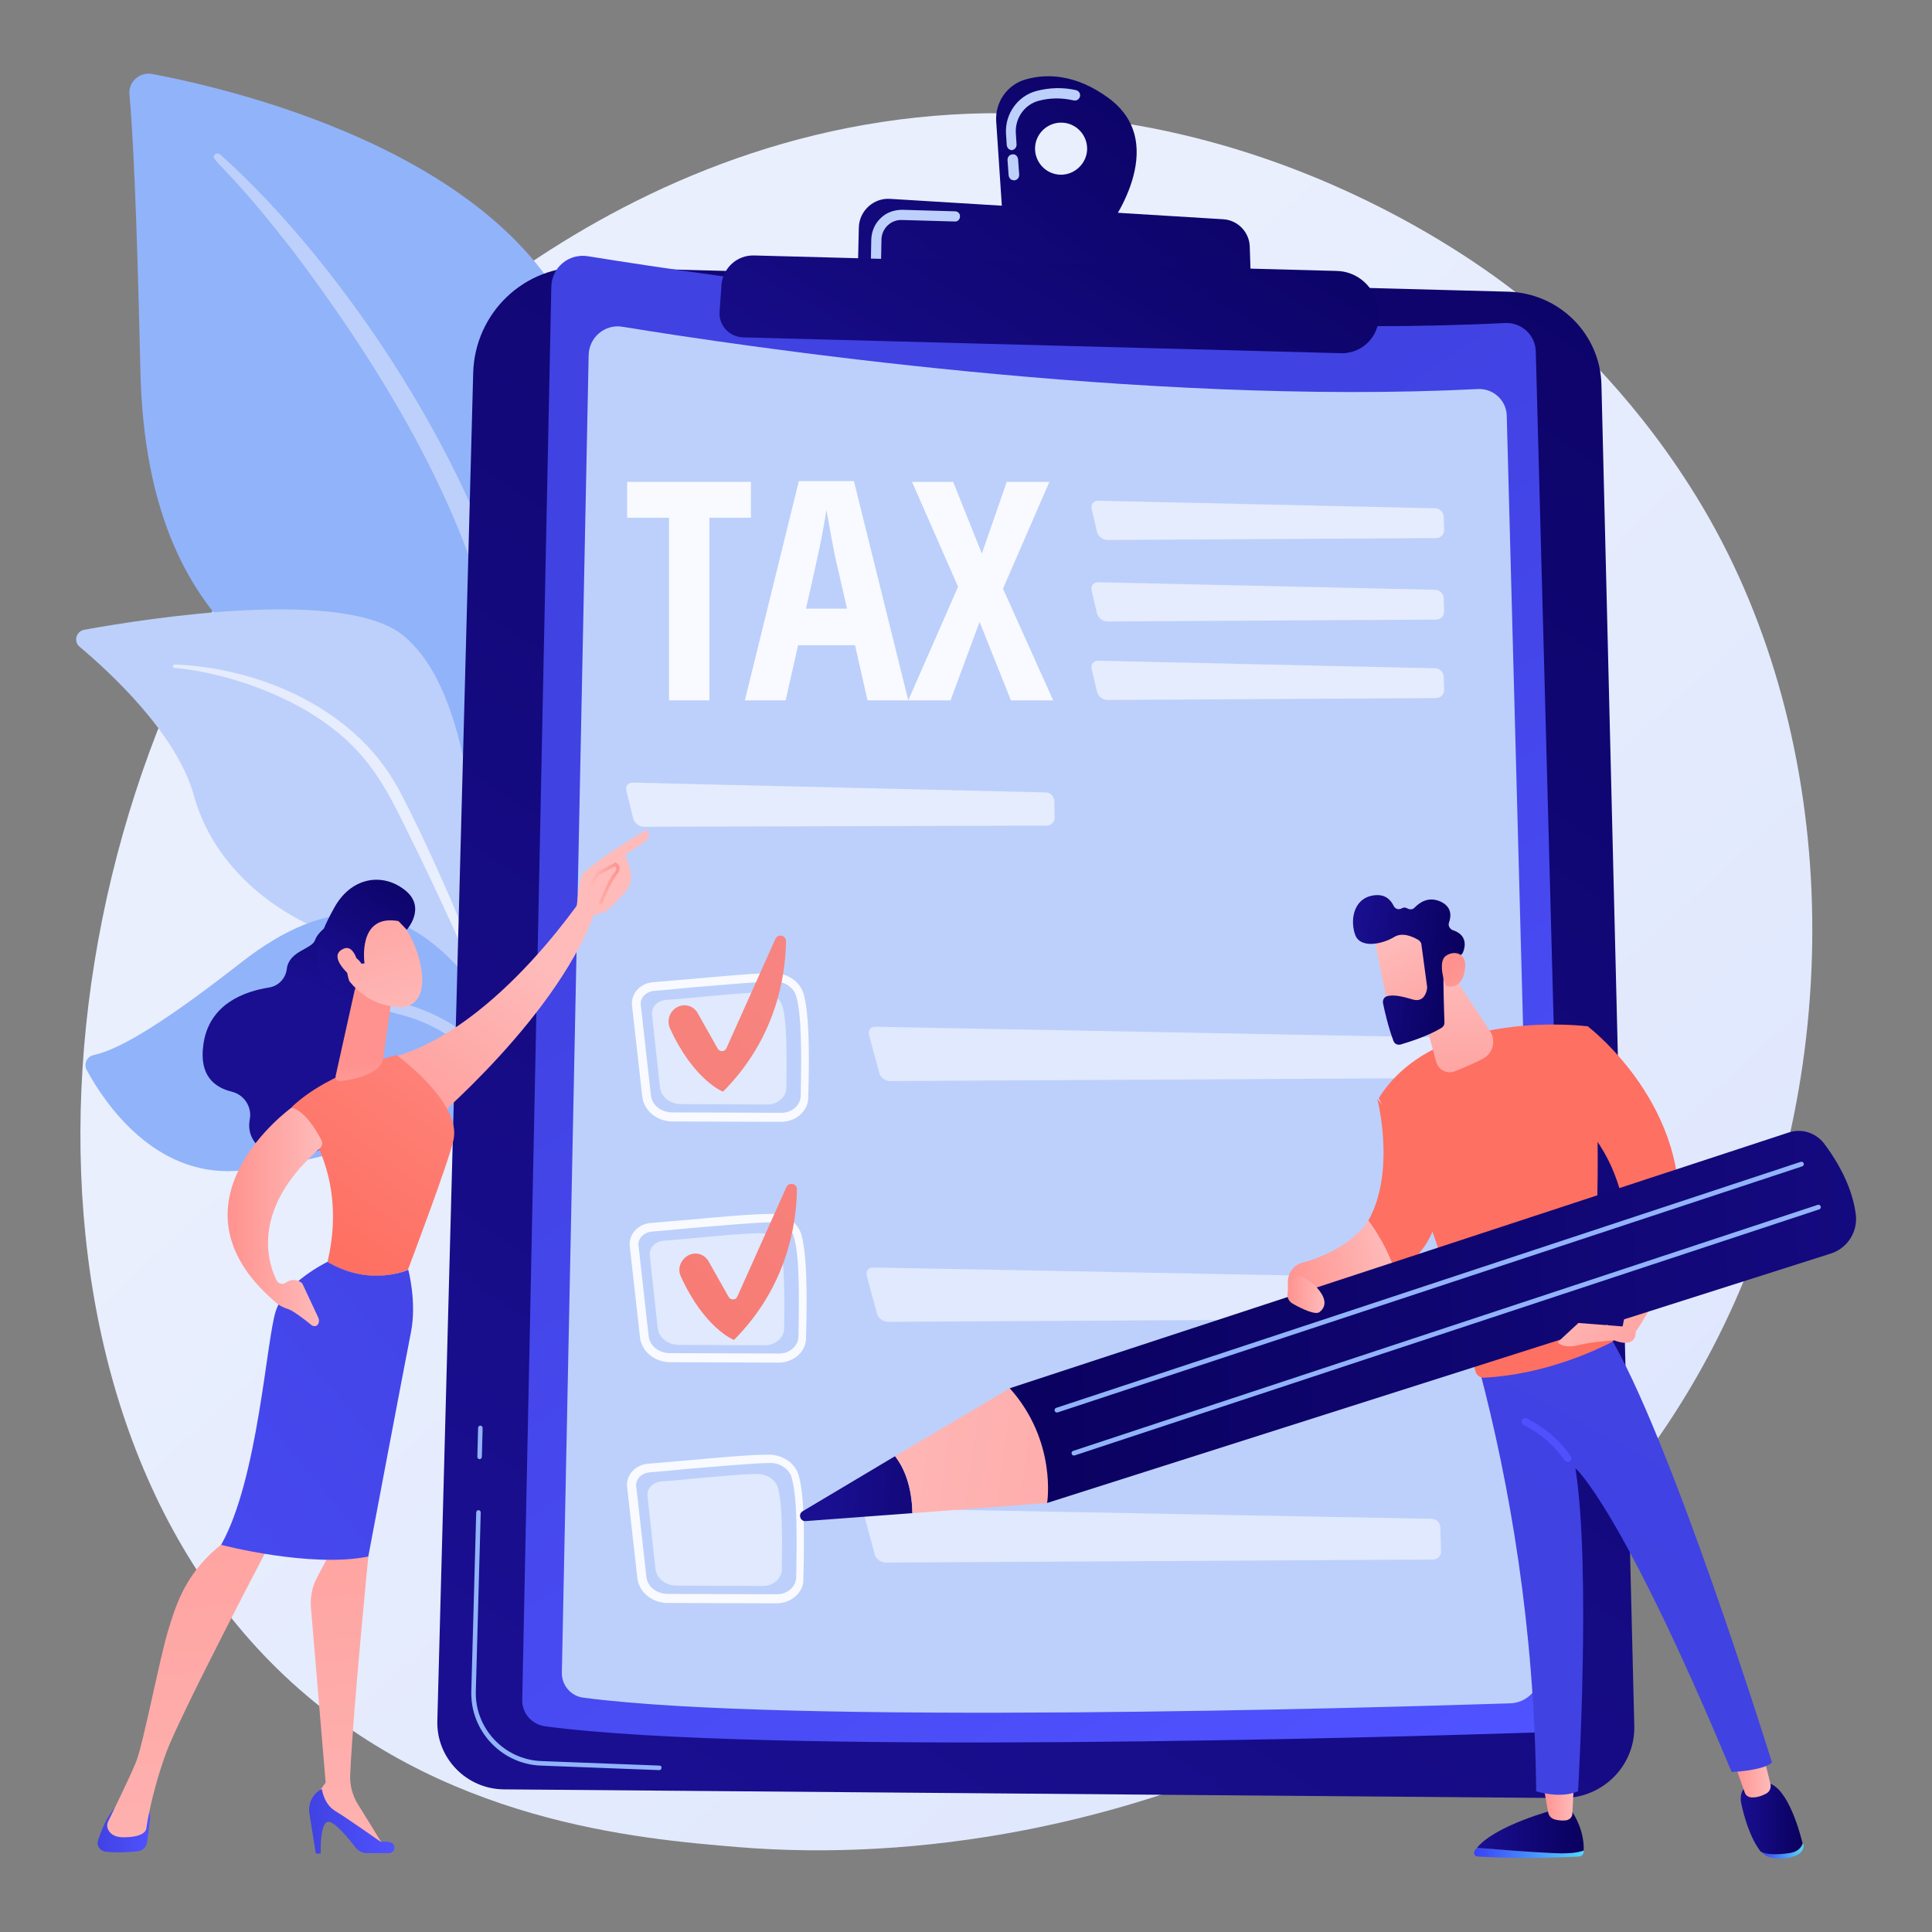 <?xml version="1.0" encoding="utf-8"?>
<!-- Generator: Adobe Illustrator 24.0.1, SVG Export Plug-In . SVG Version: 6.00 Build 0)  -->
<svg version="1.1" baseProfile="basic" id="Capa_1" xmlns="http://www.w3.org/2000/svg" xmlns:xlink="http://www.w3.org/1999/xlink"
	 x="0px" y="0px" viewBox="0 0 512 512" xml:space="preserve">
<rect x="0" y="0" width="512" height="512" fill="#808080" stroke="none"/>
<style type="text/css">
	.st0{fill:url(#SVGID_1_);}
	.st1{fill:#91B3FA;}
	.st2{fill:#BDD0FB;}
	.st3{fill:url(#SVGID_2_);}
	.st4{fill:url(#SVGID_3_);}
	.st5{fill:url(#SVGID_4_);}
	.st6{fill:url(#SVGID_5_);}
	.st7{fill:url(#SVGID_6_);}
	.st8{fill:url(#SVGID_7_);}
	.st9{opacity:0.89;}
	.st10{fill:#FFFFFF;}
	.st11{opacity:0.6;fill:#FFFFFF;}
	.st12{opacity:0.6;}
	.st13{fill:url(#SVGID_8_);}
	.st14{fill:url(#SVGID_9_);}
	.st15{fill:url(#SVGID_10_);}
	.st16{fill:url(#SVGID_11_);}
	.st17{fill:url(#SVGID_12_);}
	.st18{fill:url(#SVGID_13_);}
	.st19{fill:url(#SVGID_14_);}
	.st20{fill:url(#SVGID_15_);}
	.st21{fill:url(#SVGID_16_);}
	.st22{fill:url(#SVGID_17_);}
	.st23{fill:url(#SVGID_18_);}
	.st24{fill:url(#SVGID_19_);}
	.st25{fill:url(#SVGID_20_);}
	.st26{fill:url(#SVGID_21_);}
	.st27{fill:url(#SVGID_22_);}
	.st28{fill:url(#SVGID_23_);}
	.st29{fill:url(#SVGID_24_);}
	.st30{fill:url(#SVGID_25_);}
	.st31{fill:url(#SVGID_26_);}
	.st32{fill:url(#SVGID_27_);}
	.st33{fill:url(#SVGID_28_);}
	.st34{fill:url(#SVGID_29_);}
	.st35{fill:url(#SVGID_30_);}
	.st36{fill:url(#SVGID_31_);}
	.st37{fill:url(#SVGID_32_);}
	.st38{fill:url(#SVGID_33_);}
	.st39{fill:url(#SVGID_34_);}
	.st40{fill:url(#SVGID_35_);}
	.st41{fill:url(#SVGID_36_);}
	.st42{fill:url(#SVGID_37_);}
	.st43{fill:url(#SVGID_38_);}
	.st44{fill:url(#SVGID_39_);}
	.st45{fill:url(#SVGID_40_);}
	.st46{fill:url(#SVGID_41_);}
	.st47{fill:url(#SVGID_42_);}
	.st48{fill:url(#SVGID_43_);}
	.st49{fill:url(#SVGID_44_);}
	.st50{fill:url(#SVGID_45_);}
	.st51{fill:url(#SVGID_46_);}
</style>
<g>
	<linearGradient id="SVGID_1_" gradientUnits="userSpaceOnUse" x1="508.187" y1="550.26" x2="169.842" y2="185.061">
		<stop  offset="0" style="stop-color:#DAE3FE"/>
		<stop  offset="1" style="stop-color:#E9EFFD"/>
	</linearGradient>
	<path class="st0" d="M461,342.1c-46.5,108.7-169.2,155.3-265.4,147.4c-26.3-2.2-79.1-6.5-120.3-45.5c-79.2-74.9-67-231.5,8.8-323.7
		c9.8-11.9,77.4-91.4,182.7-90.3c77.1,0.8,131.2,44.3,137.8,49.8c8.3,6.9,26.7,23.1,43.2,49C486.7,189.5,490.1,274.2,461,342.1z"/>
	<g>
		<g>
			<path class="st1" d="M133.6,265.7c0,0,1.3-53.4-23.3-67.7c-24.6-14.3-71.4-23.2-73.1-99.9c-1-44.9-2.1-64.5-2.9-73.1
				c-0.3-3.3,2.7-6,6-5.4c23.3,4.4,99,22.5,114.8,74.1C173.9,154.9,133.6,265.7,133.6,265.7z"/>
			<path class="st2" d="M58.3,40.9c25.6,22.8,55.1,63.2,70.9,103.5c2,6.7,7.9,20.8,10.5,45.9c2.3,21,1.2,43.1-1.6,57.8
				c-0.2,0.9-1.1,1.5-2,1.4c-1.6-0.3-1.4-2-1.4-2c3.2-25.1,1.9-56.2-5.4-84.4c-9.3-34.5-30.1-68-51.5-96.4l-2.2-2.8
				C58.9,42.6,55.4,42.4,57,40.9C57.3,40.6,57.9,40.6,58.3,40.9z"/>
		</g>
		<g>
			<path class="st2" d="M173.2,368.3c3.3,1.6-31.5-42.2-42.4-111c-5.1-32.4-5.2-73-23.7-88.7c-15.4-13-67.7-4.8-84.8-1.7
				c-2.1,0.4-2.9,3.1-1.2,4.5c8.2,6.9,25.8,23.1,30.3,39.5c6,21.6,26.6,35.3,44.9,39c18.4,3.7,28.6,7.3,37.6,36.7
				C142.9,316.2,163.7,363.7,173.2,368.3z"/>
			<linearGradient id="SVGID_2_" gradientUnits="userSpaceOnUse" x1="59.871" y1="-35.851" x2="90.649" y2="245.711">
				<stop  offset="0" style="stop-color:#DAE3FE"/>
				<stop  offset="1" style="stop-color:#E9EFFD"/>
			</linearGradient>
			<path class="st3" d="M46.4,176.1c21.8,0.9,45.3,10.9,57.2,29.6l1.1,1.8c2.6,4.2,17.3,33.9,25.4,58.5c0.1,0.3-0.1,0.6-0.4,0.7
				c-0.5,0.2-0.8-0.4-0.7-0.4c-5.7-13.9-13.9-31.6-20.4-44.7c-7-14.4-11.9-24.1-27.8-33.5c-17.7-10.1-34.6-11.1-34.6-11.1
				c-0.3,0-0.4-0.3-0.4-0.5C45.9,176.3,46.1,176.1,46.4,176.1z"/>
		</g>
		<g>
			<path class="st1" d="M158.2,374.1c2,1-11.1-21.5-12.1-41.4c-1-19.9-5.5-53.8-22.6-74c-17.1-20.3-35.9-22.1-59.5-3.7
				c-19.7,15.4-32,23.1-39.2,24.6c-1.8,0.4-2.7,2.4-1.8,4c4.6,8.5,17.7,28.1,39.6,26.7c28-1.8,61.9-19.9,72.2-4.8
				c10.3,15.2,9,23.7,9.3,30.9C144.4,343.5,145.2,367.2,158.2,374.1z"/>
			<path class="st2" d="M58.5,279.3c10.2-8.2,26.8-16.3,41.3-14.8c18.9,2.6,31.4,13.2,38.3,28.9c2.7,6.7,3.8,10.3,5.4,18.5
				c0.1,0.7-1,0.9-1.2,0.2c-1.2-3.9-2.3-7.9-4-12.1c-9.9-27-31.2-30.6-32-31.1c-1.6,0.1-11.3-6-34.4,4.5c-4.3,2-8.5,4.2-12.4,6.7
				l0,0c-0.3,0.2-0.7,0.1-0.9-0.1C58.2,279.8,58.2,279.5,58.5,279.3z"/>
		</g>
	</g>
	<g>
		<g>
			
				<linearGradient id="SVGID_3_" gradientUnits="userSpaceOnUse" x1="391.11" y1="-129.162" x2="60.236" y2="399.168" gradientTransform="matrix(0.999 3.550000e-02 -3.550000e-02 0.999 105.299 64.985)">
				<stop  offset="0" style="stop-color:#09005D"/>
				<stop  offset="1" style="stop-color:#1A0F91"/>
			</linearGradient>
			<path class="st4" d="M154.9,70.8l244.8,6.5c13.5,0.4,24.4,11.2,24.7,24.7l8.7,355.3c0.3,10.6-8.3,19.2-18.9,19.2l-280.7-2.3
				c-9.9-0.1-17.9-8.3-17.6-18.2l9.5-357.1C125.8,82.9,139,70.3,154.9,70.8z"/>
			<path class="st1" d="M174.7,469.1C174.7,469.1,174.7,469.1,174.7,469.1l-31.4-1.2c-10.4-0.4-18.7-9.2-18.4-19.7l1.3-47.4
				c0-0.3,0.3-0.6,0.6-0.6c0,0,0,0,0,0c0.3,0,0.6,0.3,0.6,0.6l-1.3,47.4c-0.3,9.8,7.5,18.1,17.3,18.5l31.4,1.2
				c0.3,0,0.6,0.3,0.5,0.6C175.3,468.9,175,469.1,174.7,469.1z"/>
			<path class="st1" d="M127.1,386.7C127.1,386.7,127.1,386.7,127.1,386.7c-0.3,0-0.6-0.3-0.6-0.6l0.2-7.7c0-0.3,0.3-0.6,0.6-0.6
				c0,0,0,0,0,0c0.3,0,0.6,0.3,0.6,0.6l-0.2,7.7C127.7,386.4,127.4,386.7,127.1,386.7z"/>
			<g>
				<linearGradient id="SVGID_4_" gradientUnits="userSpaceOnUse" x1="397.279" y1="456.377" x2="219.451" y2="193.053">
					<stop  offset="0" style="stop-color:#4F52FF"/>
					<stop  offset="1" style="stop-color:#4042E2"/>
				</linearGradient>
				<path class="st5" d="M155.8,67.9c33.3,5.4,147.9,22.5,243.1,17.7c4.3-0.2,8,3.2,8.1,7.5l9.5,356.9c0.1,4.9-3.7,9-8.6,9.1
					c-40,1.3-204.9,6.1-263.4-1.6c-3.6-0.5-6.2-3.5-6.1-7.1L146.1,76C146.2,70.9,150.7,67.1,155.8,67.9z"/>
			</g>
			<g>
				<path class="st2" d="M165,86.6c31.1,5.1,137.9,21,226.7,16.5c4-0.2,7.5,3,7.6,7l8.9,332.8c0.1,4.6-3.5,8.4-8,8.5
					c-37.3,1.2-191,5.7-245.6-1.5c-3.3-0.4-5.8-3.3-5.7-6.7L156,94.1C156.1,89.4,160.3,85.8,165,86.6z"/>
			</g>
			
				<linearGradient id="SVGID_5_" gradientUnits="userSpaceOnUse" x1="-244.565" y1="2918.359" x2="-357.178" y2="3066.499" gradientTransform="matrix(1 2.650000e-02 -2.650000e-02 1 643.879 -2920.789)">
				<stop  offset="0" style="stop-color:#09005D"/>
				<stop  offset="1" style="stop-color:#1A0F91"/>
			</linearGradient>
			<path class="st6" d="M293.8,26c-8.7-6.4-16.4-6.5-21.8-5c-5,1.3-8.3,6-8,11.1l1.7,25.5l27.7,3.2C293.3,60.9,310.8,38.5,293.8,26z
				 M281,46.3c-3.8-0.1-6.8-3.3-6.7-7.1c0.1-3.8,3.3-6.8,7.1-6.7c3.8,0.1,6.8,3.3,6.7,7.1C288,43.3,284.8,46.4,281,46.3z"/>
			<g>
				<path class="st2" d="M268.2,47.7c-0.5-0.2-0.8-0.6-0.9-1.2l-0.3-4.1c0-0.8,0.5-1.4,1.3-1.5c0.8-0.1,1.4,0.5,1.5,1.3l0.3,4.1
					c0,0.8-0.5,1.4-1.3,1.5C268.6,47.8,268.4,47.7,268.2,47.7z M267.7,39.7c-0.5-0.2-0.8-0.6-0.9-1.2l-0.2-3.1
					c-0.3-5.2,3.1-10,8.1-11.3c3.5-0.9,7-1,10.5-0.2c0.7,0.2,1.2,0.9,1,1.7c-0.2,0.7-0.9,1.2-1.7,1c-3.1-0.7-6.2-0.7-9.2,0.1
					c-3.8,1-6.3,4.6-6.1,8.5l0.2,3.1c0,0.8-0.5,1.4-1.3,1.5C268.1,39.8,267.9,39.8,267.7,39.7z"/>
			</g>
			
				<linearGradient id="SVGID_6_" gradientUnits="userSpaceOnUse" x1="-232.211" y1="2927.748" x2="-344.825" y2="3075.889" gradientTransform="matrix(1 2.650000e-02 -2.650000e-02 1 643.879 -2920.789)">
				<stop  offset="0" style="stop-color:#09005D"/>
				<stop  offset="1" style="stop-color:#1A0F91"/>
			</linearGradient>
			<path class="st7" d="M227.3,73.1l0.3-12.8c0.1-4.4,3.9-7.9,8.3-7.6l88.2,5.4c3.9,0.2,7,3.4,7.1,7.3l0.4,12.3L227.3,73.1z"/>
			<path class="st2" d="M256.9,57.5l3.8,0.1L256.9,57.5z"/>
			<path class="st2" d="M231.7,69.9c-0.5-0.2-0.9-0.7-0.9-1.3l0.1-5.2c0.1-2.1,0.9-4.1,2.5-5.6c1.5-1.5,3.6-2.2,5.7-2.2l14,0.4
				c0.8,0,1.4,0.7,1.3,1.4c0,0.8-0.7,1.4-1.4,1.3l-14-0.4c-2.9-0.1-5.3,2.2-5.4,5.1l-0.1,5.2c0,0.8-0.7,1.4-1.4,1.3
				C232,70,231.8,69.9,231.7,69.9z"/>
			
				<linearGradient id="SVGID_7_" gradientUnits="userSpaceOnUse" x1="-246.402" y1="2936.809" x2="-324.16" y2="3079.589" gradientTransform="matrix(1 2.650000e-02 -2.650000e-02 1 643.879 -2920.789)">
				<stop  offset="0" style="stop-color:#09005D"/>
				<stop  offset="1" style="stop-color:#1A0F91"/>
			</linearGradient>
			<path class="st8" d="M199.8,67.7l154.4,4.1c5.6,0.1,10.2,4.3,11,9.8l0.1,0.8c0.9,6-3.9,11.4-10,11.2l-158.4-4.2
				c-3.6-0.1-6.5-3.2-6.2-6.8l0.5-7.1C191.6,71,195.3,67.6,199.8,67.7z"/>
		</g>
		<g class="st9">
			<g>
				<path class="st10" d="M207,297.3C207,297.3,206.9,297.3,207,297.3l-28.8-0.1c-4.1,0-7.6-2.9-8-6.6l-2.7-24.1
					c-0.2-1.4,0.3-2.9,1.2-4c1.1-1.3,2.7-2.1,4.4-2.2l0,0c2.4-0.2,5.8-0.5,9.4-0.8c8-0.7,17.1-1.6,22.4-1.6c0,0,0.1,0,0.1,0
					c3.8,0,7.1,2.3,8,5.6c1.5,5.5,1.5,16,1.2,27.2C214.3,294.3,211,297.3,207,297.3z M173.3,262.6c-1.1,0.1-2.1,0.6-2.8,1.4
					c-0.5,0.7-0.8,1.4-0.7,2.2l2.7,24.1c0.3,2.6,2.7,4.5,5.7,4.5l28.8,0.1c0,0,0,0,0.1,0c2.8,0,5-2,5.1-4.4
					c0.2-11,0.3-21.3-1.2-26.5c-0.6-2.3-3.2-4-5.8-3.9c-5.2,0.1-14.7,1-22.2,1.6C179.1,262.1,175.8,262.4,173.3,262.6L173.3,262.6z"
					/>
				<path class="st11" d="M176.4,265c6-0.4,19.2-1.9,25.4-2c2.6,0,5,1.5,5.6,3.8c1.2,4.4,1.1,13.3,1,21.5c0,2.4-2.3,4.4-5,4.4
					l-23-0.1c-2.8,0-5.2-1.9-5.5-4.4l-2.1-19.3C172.5,267,174.2,265.2,176.4,265z"/>
				<g class="st12">
					<path class="st10" d="M232,272.1c-1.3,0-2,0.9-1.7,2.2l2.7,10c0.3,1.2,1.6,2.2,2.9,2.2l145-0.8c1.3,0,2.3-1,2.2-2.3l-0.2-6.2
						c0-1.3-1.1-2.3-2.3-2.3L232,272.1z"/>
				</g>
			</g>
			<g>
				<path class="st10" d="M206.4,361.1C206.3,361.1,206.3,361.1,206.4,361.1l-28.8-0.1c-4.1,0-7.6-2.9-8-6.6l-2.7-24.1
					c-0.2-1.4,0.3-2.9,1.2-4c1.1-1.3,2.7-2.1,4.4-2.2l0,0c2.4-0.2,5.8-0.5,9.4-0.8c8-0.7,17.1-1.6,22.4-1.6c0,0,0.1,0,0.1,0
					c3.8,0,7.1,2.3,8,5.6c1.5,5.5,1.5,16,1.2,27.2C213.7,358.1,210.4,361.1,206.4,361.1z M172.7,326.4c-1.1,0.1-2.1,0.6-2.8,1.4
					c-0.5,0.7-0.8,1.4-0.7,2.2l2.7,24.1c0.3,2.6,2.7,4.5,5.7,4.5l28.8,0.1c0,0,0,0,0.1,0c2.8,0,5-2,5.1-4.4
					c0.2-11,0.3-21.3-1.2-26.5c-0.6-2.3-3.2-4-5.8-3.9c-5.2,0.1-14.7,1-22.2,1.6C178.5,325.9,175.1,326.2,172.7,326.4L172.7,326.4z"
					/>
				<path class="st11" d="M175.8,328.8c6-0.4,19.2-1.9,25.4-2c2.6,0,5,1.5,5.6,3.8c1.2,4.4,1.1,13.3,1,21.5c0,2.4-2.3,4.4-5,4.4
					l-23-0.1c-2.8,0-5.2-1.9-5.5-4.4l-2.1-19.3C171.9,330.8,173.6,329,175.8,328.8z"/>
				<g class="st12">
					<path class="st10" d="M231.4,335.9c-1.3,0-2,0.9-1.7,2.2l2.7,10c0.3,1.2,1.6,2.2,2.9,2.2l145-0.8c1.3,0,2.3-1,2.2-2.3l-0.2-6.2
						c0-1.3-1.1-2.3-2.3-2.3L231.4,335.9z"/>
				</g>
			</g>
			<g>
				<path class="st10" d="M205.7,424.9C205.7,424.9,205.7,424.9,205.7,424.9l-28.8-0.1c-4.1,0-7.6-2.9-8-6.6l-2.7-24.1
					c-0.2-1.4,0.3-2.9,1.2-4c1.1-1.3,2.7-2.1,4.4-2.2l0,0c2.4-0.2,5.8-0.5,9.4-0.8c8-0.7,17.1-1.6,22.4-1.6c0,0,0.1,0,0.1,0
					c3.8,0,7.1,2.3,8,5.6c1.5,5.5,1.5,16,1.2,27.2C213.1,421.9,209.8,424.9,205.7,424.9z M172.1,390.2c-1.1,0.1-2.1,0.6-2.8,1.4
					c-0.5,0.7-0.8,1.4-0.7,2.2l2.7,24.1c0.3,2.6,2.7,4.5,5.7,4.5l28.8,0.1c0,0,0,0,0.1,0c2.8,0,5-2,5.1-4.4
					c0.2-11,0.3-21.3-1.2-26.5c-0.6-2.3-3.2-4-5.8-3.9c-5.2,0.1-14.7,1-22.2,1.6C177.9,389.7,174.5,390,172.1,390.2L172.1,390.2z"/>
				<path class="st11" d="M175.2,392.6c6-0.4,19.2-1.9,25.4-2c2.6,0,5,1.5,5.6,3.8c1.2,4.4,1.1,13.3,1,21.5c0,2.4-2.3,4.4-5,4.4
					l-23-0.1c-2.8,0-5.2-1.9-5.5-4.4l-2.1-19.3C171.3,394.6,173,392.8,175.2,392.6z"/>
				<g class="st12">
					<path class="st10" d="M230.8,399.7c-1.3,0-2,0.9-1.7,2.2l2.7,10c0.3,1.2,1.6,2.2,2.9,2.2l145-0.8c1.3,0,2.3-1,2.2-2.3l-0.2-6.2
						c0-1.3-1.1-2.3-2.3-2.3L230.8,399.7z"/>
				</g>
			</g>
			<g>
				<path class="st10" d="M188,185.6h-10.7v-48.4h-11.1v-9.5H199v9.5H188V185.6z"/>
				<path class="st10" d="M229.9,185.6l-3.3-14.6h-15.1l-3.3,14.6h-10.8l14.3-58.1h14.6l14.4,58.1H229.9z M224.5,161.4l-3.1-13.5
					c-0.2-0.8-0.6-2.9-1.2-6.2c-0.6-3.3-1-5.5-1.2-6.6c-0.3,2.3-0.8,4.8-1.3,7.5c-0.5,2.7-1.9,9-4.1,18.7H224.5z"/>
				<path class="st10" d="M279.1,185.6h-11.2l-8.3-20.8l-7.7,20.8h-11.2l13.2-30.1l-12.2-27.8h10.9l7.6,19l6.6-19h11.3L265.8,156
					L279.1,185.6z"/>
			</g>
			<linearGradient id="SVGID_8_" gradientUnits="userSpaceOnUse" x1="342.151" y1="116.002" x2="141.453" y2="323.62">
				<stop  offset="0" style="stop-color:#FF928E"/>
				<stop  offset="1" style="stop-color:#FE7062"/>
			</linearGradient>
			<path class="st13" d="M179.3,267L179.3,267c2-1.2,4.5-0.5,5.6,1.5l5.3,9.4c0.5,0.9,1.9,0.9,2.3-0.1l13-29c0.6-1.4,2.8-1,2.8,0.6
				c-0.1,8.9-2.5,25.7-16.7,39.9c0,0-7.8-3-14.1-16.9C176.7,270.5,177.4,268.1,179.3,267z"/>
			<linearGradient id="SVGID_9_" gradientUnits="userSpaceOnUse" x1="376.538" y1="149.242" x2="175.84" y2="356.861">
				<stop  offset="0" style="stop-color:#FF928E"/>
				<stop  offset="1" style="stop-color:#FE7062"/>
			</linearGradient>
			<path class="st14" d="M182.2,332.8L182.2,332.8c2-1.2,4.5-0.5,5.6,1.5l5.3,9.4c0.5,0.9,1.9,0.9,2.3-0.1l13-29
				c0.6-1.4,2.8-1,2.8,0.6c-0.1,8.9-2.5,25.7-16.7,39.9c0,0-7.8-3-14.1-16.9C179.5,336.3,180.3,334,182.2,332.8z"/>
		</g>
		<g class="st12">
			<path class="st10" d="M291.1,132.7c-1.3,0-2.1,0.9-1.8,2.2l1.4,6c0.3,1.2,1.5,2.2,2.8,2.2l87-0.5c1.3,0,2.3-1,2.2-2.3l-0.1-3.3
				c0-1.3-1.1-2.3-2.3-2.3L291.1,132.7z"/>
		</g>
		<g class="st12">
			<path class="st10" d="M291.1,154.3c-1.3,0-2.1,0.9-1.8,2.2l1.4,6c0.3,1.2,1.5,2.2,2.8,2.2l87-0.5c1.3,0,2.3-1,2.2-2.3l-0.1-3.3
				c0-1.3-1.1-2.3-2.3-2.3L291.1,154.3z"/>
		</g>
		<g class="st12">
			<path class="st10" d="M291.1,175.1c-1.3,0-2.1,0.9-1.8,2.2l1.4,6c0.3,1.2,1.5,2.2,2.8,2.2l87-0.5c1.3,0,2.3-1,2.2-2.3l-0.1-3.3
				c0-1.3-1.1-2.3-2.3-2.3L291.1,175.1z"/>
		</g>
		<g class="st12">
			<path class="st10" d="M167.7,207.4c-1.3,0-2,0.9-1.7,2.2l1.8,7.3c0.3,1.2,1.6,2.2,2.8,2.2l106.7-0.3c1.3,0,2.3-1,2.2-2.3
				l-0.1-4.2c0-1.3-1.1-2.3-2.3-2.3L167.7,207.4z"/>
		</g>
	</g>
	<g>
		<g>
			<g>
				
					<linearGradient id="SVGID_10_" gradientUnits="userSpaceOnUse" x1="90.292" y1="491.11" x2="119.448" y2="491.11" gradientTransform="matrix(-1 0 0 1 510.058 0)">
					<stop  offset="0" style="stop-color:#53D8FF"/>
					<stop  offset="1" style="stop-color:#3840F7"/>
				</linearGradient>
				<path class="st15" d="M391.4,489.7c5,0.4,13.7,1.1,20.5,1.4c4.1,0.2,6.5-0.2,7.8-0.8c0,0.2,0,0.3,0,0.4c0,0.7-0.6,1.3-1.3,1.3
					c-12.9,0.7-23.2,0.2-26.8,0c-0.8,0-1.2-0.9-0.8-1.5C390.9,490.3,391.2,490,391.4,489.7z"/>
				
					<linearGradient id="SVGID_11_" gradientUnits="userSpaceOnUse" x1="90.29" y1="485.396" x2="118.625" y2="485.396" gradientTransform="matrix(-1 0 0 1 510.058 0)">
					<stop  offset="0" style="stop-color:#09005D"/>
					<stop  offset="1" style="stop-color:#1A0F91"/>
				</linearGradient>
				<path class="st16" d="M411.9,491.1c-6.8-0.3-15.5-1-20.5-1.4c4.9-6,20.5-10.1,20.5-10.1h4.4c3,4.4,3.5,8.5,3.4,10.8
					C418.4,490.9,416,491.3,411.9,491.1z"/>
				
					<linearGradient id="SVGID_12_" gradientUnits="userSpaceOnUse" x1="92.984" y1="477.418" x2="101.197" y2="477.418" gradientTransform="matrix(-1 0 0 1 510.058 0)">
					<stop  offset="0" style="stop-color:#FEBBBA"/>
					<stop  offset="1" style="stop-color:#FF928E"/>
				</linearGradient>
				<path class="st17" d="M417.1,472.4l-0.4,8.2c0,0.9-0.7,1.6-1.6,1.8c-0.9,0.1-2.1,0.1-3.3-0.3c-0.8-0.3-1.3-0.9-1.5-1.7l-1.4-7.9
					H417.1z"/>
			</g>
			<g>
				<g>
					
						<linearGradient id="SVGID_13_" gradientUnits="userSpaceOnUse" x1="32.167" y1="490.481" x2="43.34" y2="490.481" gradientTransform="matrix(-1 0 0 1 510.058 0)">
						<stop  offset="0" style="stop-color:#53D8FF"/>
						<stop  offset="1" style="stop-color:#3840F7"/>
					</linearGradient>
					<path class="st18" d="M474.3,491.1c2.2-0.3,3.1-1.4,3.6-2.6c0,0,0,0,0,0c0.3,1.3-0.4,2.6-1.9,3.2c-1.8,0.8-3.7,0.9-5.3,0.8
						c-1.6-0.1-3.1-0.7-3.9-1.8l0,0C468.3,491.5,470.6,491.6,474.3,491.1z"/>
					
						<linearGradient id="SVGID_14_" gradientUnits="userSpaceOnUse" x1="32.249" y1="481.878" x2="48.649" y2="481.878" gradientTransform="matrix(-1 0 0 1 510.058 0)">
						<stop  offset="0" style="stop-color:#09005D"/>
						<stop  offset="1" style="stop-color:#1A0F91"/>
					</linearGradient>
					<path class="st19" d="M464,472.4h3.6c5.5-0.1,9,11.6,10.1,16.1c-0.4,1.2-1.4,2.3-3.6,2.6c-3.6,0.5-5.9,0.4-7.5-0.4
						c-3-3.9-4.5-9.7-5.2-13C460.7,473.8,464,472.4,464,472.4z"/>
				</g>
				
					<linearGradient id="SVGID_15_" gradientUnits="userSpaceOnUse" x1="40.773" y1="470.572" x2="50.588" y2="470.572" gradientTransform="matrix(-1 0 0 1 510.058 0)">
					<stop  offset="0" style="stop-color:#FEBBBA"/>
					<stop  offset="1" style="stop-color:#FF928E"/>
				</linearGradient>
				<path class="st20" d="M467.2,464.8l2,8c0.2,1-0.2,2-1.1,2.5c-1.1,0.6-2.7,1.2-4.2,1c-0.7-0.1-1.3-0.6-1.5-1.2l-3-8.4
					L467.2,464.8z"/>
			</g>
			<linearGradient id="SVGID_16_" gradientUnits="userSpaceOnUse" x1="488.315" y1="309.69" x2="426.189" y2="423.683">
				<stop  offset="0" style="stop-color:#4F52FF"/>
				<stop  offset="6.804764e-02" style="stop-color:#4B4DF6"/>
				<stop  offset="0.216" style="stop-color:#4447EB"/>
				<stop  offset="0.423" style="stop-color:#4143E4"/>
				<stop  offset="1" style="stop-color:#4042E2"/>
			</linearGradient>
			<path class="st21" d="M469.6,467.1c-2.5,2.2-10.7,2.5-10.7,2.5c-29.4-70.5-41.4-80.5-41.4-80.5c4.2,26.6,0.7,85.6,0.7,85.6
				c-4.8,2.1-11.1,0-11.1,0c-0.4-43.6-7.1-81.6-15-111.6c19.9-0.4,30.4-7.2,33.9-10C442.5,379.8,469.6,467.1,469.6,467.1z"/>
			
				<linearGradient id="SVGID_17_" gradientUnits="userSpaceOnUse" x1="727.545" y1="-1166.724" x2="679.668" y2="-1052.732" gradientTransform="matrix(-1 0 0 1 510.058 0)">
				<stop  offset="0" style="stop-color:#FF928E"/>
				<stop  offset="1" style="stop-color:#FE7062"/>
			</linearGradient>
			<path class="st22" d="M420.9,272c3.8,18.8,2.4,52.3,1.5,67.6c-0.2,4.3,2.8,10.3,5.2,14.3c0.4,0.6,0.1,1.5-0.5,1.8
				c-4.1,2.1-17.8,8.6-33.8,9.4c-1.1,0.1-2-0.7-2.3-1.7c-11.8-44.2-25.6-72.4-25.6-72.4C380.6,266.7,420.9,272,420.9,272z"/>
			<linearGradient id="SVGID_18_" gradientUnits="userSpaceOnUse" x1="405.438" y1="389.918" x2="467.564" y2="274.216">
				<stop  offset="0" style="stop-color:#4F52FF"/>
				<stop  offset="1" style="stop-color:#4042E2"/>
			</linearGradient>
			<path class="st23" d="M415.5,387.4c0.2,0,0.3,0,0.5-0.1c0.4-0.3,0.6-0.8,0.3-1.3c-0.2-0.3-4-6.4-11.7-10.1c-0.5-0.2-1,0-1.3,0.4
				c-0.2,0.5,0,1,0.4,1.3c7.2,3.5,10.8,9.3,10.9,9.4C414.9,387.3,415.2,387.4,415.5,387.4z"/>
			<g>
				
					<linearGradient id="SVGID_19_" gradientUnits="userSpaceOnUse" x1="85.74" y1="327.507" x2="50.8" y2="358.447" gradientTransform="matrix(-1 0 0 1 510.058 0)">
					<stop  offset="0" style="stop-color:#FEBBBA"/>
					<stop  offset="1" style="stop-color:#FF928E"/>
				</linearGradient>
				<path class="st24" d="M444.5,325.8c-1.2,8.7-4.8,18.3-11.9,28.4l-2.7-2.2c0,0,3.1-12.7,1.4-27.1
					C435.6,324,440.8,324.9,444.5,325.8z"/>
				
					<linearGradient id="SVGID_20_" gradientUnits="userSpaceOnUse" x1="700.701" y1="-1177.999" x2="652.824" y2="-1064.007" gradientTransform="matrix(-1 0 0 1 510.058 0)">
					<stop  offset="0" style="stop-color:#FF928E"/>
					<stop  offset="1" style="stop-color:#FE7062"/>
				</linearGradient>
				<path class="st25" d="M416.7,295.2l4.2-23.1c0,0,28.1,21.4,23.6,53.8c-3.7-0.9-8.9-1.8-13.3-1
					C430,314.5,426.1,303.2,416.7,295.2z"/>
			</g>
			<g>
				
					<linearGradient id="SVGID_21_" gradientUnits="userSpaceOnUse" x1="1024.871" y1="-1643.764" x2="976.992" y2="-1529.765" gradientTransform="matrix(-0.97 0.245 0.245 0.97 558.109 53.947)">
					<stop  offset="0" style="stop-color:#FF928E"/>
					<stop  offset="1" style="stop-color:#FE7062"/>
				</linearGradient>
				<path class="st26" d="M365,291.2l16.2,20c1.8,14.1-4.1,21.8-11.4,26.1c-2.1-6.1-4.9-10.7-7.2-13.8
					C370,310.4,365,291.2,365,291.2z"/>
				
					<linearGradient id="SVGID_22_" gradientUnits="userSpaceOnUse" x1="251.959" y1="222.61" x2="280.904" y2="222.61" gradientTransform="matrix(-0.97 0.245 0.245 0.97 558.109 53.947)">
					<stop  offset="0" style="stop-color:#FEBBBA"/>
					<stop  offset="1" style="stop-color:#FF928E"/>
				</linearGradient>
				<path class="st27" d="M362.6,323.4c2.3,3.1,5.2,7.7,7.2,13.8c-19,13.5-28.5,5.2-28.5,5.2v-2.7c0-2.4,1.6-4.5,3.9-5.1
					C352.8,332.6,359.8,328.1,362.6,323.4z"/>
			</g>
			
				<linearGradient id="SVGID_23_" gradientUnits="userSpaceOnUse" x1="124.491" y1="256.9" x2="124.191" y2="308.285" gradientTransform="matrix(-1 0 0 1 510.058 0)">
				<stop  offset="0" style="stop-color:#FEBBBA"/>
				<stop  offset="1" style="stop-color:#FF928E"/>
			</linearGradient>
			<path class="st28" d="M375.4,262.2l5.2,19.2c0.6,2.2,2.9,3.3,5,2.5c2.2-0.9,5.1-2.1,7.5-3.4c2.6-1.4,3.4-4.8,1.8-7.2L384.1,257
				L375.4,262.2z"/>
		</g>
		<g>
			
				<linearGradient id="SVGID_24_" gradientUnits="userSpaceOnUse" x1="-214.25" y1="1963.828" x2="-239.544" y2="1997.289" gradientTransform="matrix(-0.99 -0.143 -0.143 0.99 437.285 -1725.744)">
				<stop  offset="0" style="stop-color:#FEBBBA"/>
				<stop  offset="1" style="stop-color:#FF928E"/>
			</linearGradient>
			<path class="st29" d="M364,247.6c0,0.3,4.4,21.9,4.4,21.9l12.3-2.8l-1.1-21.1C379.5,245.7,364.8,242.1,364,247.6z"/>
			
				<linearGradient id="SVGID_25_" gradientUnits="userSpaceOnUse" x1="-233.567" y1="1971.899" x2="-203.353" y2="1971.899" gradientTransform="matrix(-0.99 -0.143 -0.143 0.99 437.285 -1725.744)">
				<stop  offset="0" style="stop-color:#09005D"/>
				<stop  offset="1" style="stop-color:#1A0F91"/>
			</linearGradient>
			<path class="st30" d="M376.7,250.4l1.5,11.1c0,0.1,0,0.3,0,0.4c-0.1,0.9-0.8,3.8-3.7,3c-2.7-0.8-5.2-1.4-6.9-0.9
				c-0.8,0.2-1.2,1-1.1,1.8c0.4,2,1.4,6.4,2.8,10.1c0.3,0.8,1.1,1.1,1.9,0.9c2.3-0.7,7.2-2.2,10.8-4.4c0.5-0.3,0.8-0.8,0.8-1.4
				c-0.1-2.8-0.4-11.3-0.2-13.7c0.3-2.2,3-3.6,4.2-4c0.4-0.2,0.7-0.5,0.9-0.9c0.6-1.4,1.3-4.6-2.7-5.9c-0.8-0.3-1.3-1.2-1-2
				c0.6-1.7,0.8-4.2-2.3-5.6c-3.2-1.4-5.5,0.3-6.8,1.6c-0.5,0.6-1.3,0.6-2,0.2c-0.4-0.2-0.8-0.3-1.4,0c-0.8,0.5-1.8,0.2-2.2-0.7
				c-0.8-1.6-2.3-3.2-5.4-2.7c-5.5,0.9-6.1,7-4.7,10.6c1.5,3.6,7.4,2.2,10.3,0.4c2.3-1.4,5.2,0.1,6.4,0.8
				C376.4,249.5,376.7,249.9,376.7,250.4z"/>
			
				<linearGradient id="SVGID_26_" gradientUnits="userSpaceOnUse" x1="-251.295" y1="1990.327" x2="-231.008" y2="1969.512" gradientTransform="matrix(-0.99 -0.143 -0.143 0.99 437.285 -1725.744)">
				<stop  offset="0" style="stop-color:#FEBBBA"/>
				<stop  offset="1" style="stop-color:#FF928E"/>
			</linearGradient>
			<path class="st31" d="M383.1,261.2c0,0-2.3-6.3,0.1-7.9c2.3-1.6,5.8-0.7,5,3.8C387.3,262.9,383.1,261.2,383.1,261.2z"/>
		</g>
		<g>
			<g>
				
					<linearGradient id="SVGID_27_" gradientUnits="userSpaceOnUse" x1="402.959" y1="-68.174" x2="105.902" y2="148.524" gradientTransform="matrix(-0.791 0.612 0.612 0.791 610.08 159.887)">
					<stop  offset="0" style="stop-color:#09005D"/>
					<stop  offset="1" style="stop-color:#1A0F91"/>
				</linearGradient>
				<path class="st32" d="M474.1,300.1l-206.5,67.8l9.9,30.4l207.7-66.1c4.4-1.4,7.2-5.8,6.6-10.4c-0.6-4.7-2.7-11.2-8.5-18.9
					C481.1,300.2,477.5,299,474.1,300.1z"/>
				<g>
					
						<linearGradient id="SVGID_28_" gradientUnits="userSpaceOnUse" x1="413.37" y1="-19.954" x2="452.498" y2="-53.965" gradientTransform="matrix(-0.791 0.612 0.612 0.791 610.08 159.887)">
						<stop  offset="0" style="stop-color:#09005D"/>
						<stop  offset="1" style="stop-color:#1A0F91"/>
					</linearGradient>
					<path class="st33" d="M212.7,400.5l24.5-14.6c2.4,3.1,4.4,7.9,4.6,15.1l-28.2,2.1C212.1,403.3,211.4,401.3,212.7,400.5z"/>
					
						<linearGradient id="SVGID_29_" gradientUnits="userSpaceOnUse" x1="447.58" y1="-69.871" x2="302.709" y2="79.014" gradientTransform="matrix(-0.791 0.612 0.612 0.791 610.08 159.887)">
						<stop  offset="0" style="stop-color:#FEBBBA"/>
						<stop  offset="1" style="stop-color:#FF928E"/>
					</linearGradient>
					<path class="st34" d="M267.6,367.9c12.6,14.1,9.9,30.4,9.9,30.4l-35.7,2.7c-0.1-7.2-2.2-12-4.6-15.1L267.6,367.9z"/>
				</g>
			</g>
			<path class="st1" d="M477.8,309c0.2-0.2,0.3-0.4,0.2-0.7c-0.1-0.3-0.4-0.5-0.8-0.4l-197.3,65.2c-0.3,0.1-0.5,0.4-0.4,0.8
				c0.1,0.3,0.4,0.5,0.8,0.4l197.3-65.2C477.7,309.1,477.7,309,477.8,309z"/>
			<path class="st1" d="M482.3,320.4c0.2-0.2,0.3-0.4,0.2-0.7c-0.1-0.3-0.4-0.5-0.8-0.4l-197.3,65.2c-0.3,0.1-0.5,0.4-0.4,0.8
				c0.1,0.3,0.4,0.5,0.8,0.4l197.3-65.2C482.2,320.5,482.3,320.4,482.3,320.4z"/>
		</g>
		
			<linearGradient id="SVGID_30_" gradientUnits="userSpaceOnUse" x1="99.537" y1="343.088" x2="64.598" y2="374.028" gradientTransform="matrix(-1 0 0 1 510.058 0)">
			<stop  offset="0" style="stop-color:#FEBBBA"/>
			<stop  offset="1" style="stop-color:#FF928E"/>
		</linearGradient>
		<path class="st35" d="M431,351.6l-12.7-1l-5.5,5.1c0,0,1.3,1.8,5.4,0.8c4.1-1,9.6-1.3,9.6-1.3s5.6,2.5,5.7-2.2L431,351.6z"/>
		
			<linearGradient id="SVGID_31_" gradientUnits="userSpaceOnUse" x1="159.068" y1="343.005" x2="168.922" y2="343.005" gradientTransform="matrix(-1 0 0 1 510.058 0)">
			<stop  offset="0" style="stop-color:#FEBBBA"/>
			<stop  offset="1" style="stop-color:#FF928E"/>
		</linearGradient>
		<path class="st36" d="M349.7,347.7c-1.1,0.9-4.8-0.9-7.1-2.2c-1.1-0.6-1.7-1.9-1.3-3.1c0.6-1.7,1.5-4,2.6-4.3
			C345.7,337.7,354.2,344.2,349.7,347.7z"/>
	</g>
	<g>
		
			<linearGradient id="SVGID_32_" gradientUnits="userSpaceOnUse" x1="-4463.309" y1="221.157" x2="-4446.877" y2="262.376" gradientTransform="matrix(-1 0 0 1 -4363.433 0)">
			<stop  offset="0" style="stop-color:#09005D"/>
			<stop  offset="1" style="stop-color:#1A0F91"/>
		</linearGradient>
		<path class="st37" d="M90.1,243.3c0,0-5.5,2.7-6.6,5.8c-0.8,2.5-6.9,2.8-7.5,7.7c-0.3,2.5-2.2,4.5-4.7,4.9
			c-6.3,1-15.9,4.2-17.4,15.1c-1.2,8.3,3,11.4,7.5,12.5c3.3,0.8,5.4,4,4.8,7.3c-0.6,3.2,0.3,6.8,5.8,9.7
			c12.2,6.5,24.5-15.3,24.5-15.3l2.5-38L90.1,243.3z"/>
		
			<linearGradient id="SVGID_33_" gradientUnits="userSpaceOnUse" x1="-4605.739" y1="-236.613" x2="-4575.382" y2="-167.544" gradientTransform="matrix(-0.978 -0.211 -0.211 0.978 -4413.887 -486.086)">
			<stop  offset="0" style="stop-color:#FEBBBA"/>
			<stop  offset="1" style="stop-color:#FF928E"/>
		</linearGradient>
		<path class="st38" d="M156.8,234.3c0,0-24.5,38.7-53.5,46.1c0,0,5.7,16.1,10,18c0,0,35.8-29.8,45-58.6L156.8,234.3z"/>
		
			<linearGradient id="SVGID_34_" gradientUnits="userSpaceOnUse" x1="-4403.241" y1="485.048" x2="-4389.307" y2="485.048" gradientTransform="matrix(-1 0 0 1 -4363.433 0)">
			<stop  offset="0" style="stop-color:#4F52FF"/>
			<stop  offset="1" style="stop-color:#4042E2"/>
		</linearGradient>
		<path class="st39" d="M39.8,481.7l-0.8,6.5c-0.2,1.2-1.1,2.2-2.4,2.4c-2.1,0.2-5.4,0.5-8.7,0.1c-1.4-0.2-2.4-1.6-1.9-3
			c0.8-2.5,2.3-6.3,4.4-8.5h7.2C38.9,479.2,40,480.4,39.8,481.7z"/>
		
			<linearGradient id="SVGID_35_" gradientUnits="userSpaceOnUse" x1="-4462.118" y1="539.995" x2="-4442.066" y2="305.641" gradientTransform="matrix(-1 0 0 1 -4363.433 0)">
			<stop  offset="0" style="stop-color:#FEBBBA"/>
			<stop  offset="1" style="stop-color:#FF928E"/>
		</linearGradient>
		<path class="st40" d="M96.4,405.4l1.2,7.2c0,0-4.1,41.4-4.8,57.9c-0.1,2.6,0.6,5.2,1.9,7.4l7.1,11.5l-18.1-10.7l-0.4-2.2l3-4.1
			l-3.9-46.4c-0.2-2.7,0.3-5.5,1.6-7.9l3.7-7L96.4,405.4z"/>
		
			<linearGradient id="SVGID_36_" gradientUnits="userSpaceOnUse" x1="-4467.976" y1="482.504" x2="-4445.43" y2="482.504" gradientTransform="matrix(-1 0 0 1 -4363.433 0)">
			<stop  offset="0" style="stop-color:#4F52FF"/>
			<stop  offset="1" style="stop-color:#4042E2"/>
		</linearGradient>
		<path class="st41" d="M103,491.1h-5.8c-1.1,0-2.1-0.5-2.8-1.3c-1.8-2.3-5.5-6.9-7.3-7c-2.4-0.2-2.1,8.4-2.1,8.4h-1.3l-1.7-10.6
			c-0.4-2.7,0.9-5.3,3.3-6.5c0,0,0.5,4,3.5,5.8c3,1.8,12.1,8.2,12.1,8.2s1.1-0.2,2.3,0.1C105.1,488.4,104.9,491.1,103,491.1z"/>
		
			<linearGradient id="SVGID_37_" gradientUnits="userSpaceOnUse" x1="-4421.783" y1="543.482" x2="-4401.726" y2="309.066" gradientTransform="matrix(-1 0 0 1 -4363.433 0)">
			<stop  offset="0" style="stop-color:#FEBBBA"/>
			<stop  offset="1" style="stop-color:#FF928E"/>
		</linearGradient>
		<path class="st42" d="M71.7,408.8c0,0-23.9,45.4-27.7,55.8c-3.8,10.4-5.1,19-5.2,19.8c-0.1,1.3-1.7,2.5-6.1,2.5
			c-2.3,0-3.4-0.9-3.9-1.8c-0.5-0.7-0.5-1.7-0.1-2.5c1.4-2.8,5.8-11.8,7.4-15.8c1.9-4.8,6.1-26.8,8.4-34.5
			c2.3-7.6,4.9-15.9,14.9-23.6C59.4,408.8,66.2,402.1,71.7,408.8z"/>
		<linearGradient id="SVGID_38_" gradientUnits="userSpaceOnUse" x1="144.309" y1="243.998" x2="83.893" y2="327.213">
			<stop  offset="0" style="stop-color:#FF928E"/>
			<stop  offset="1" style="stop-color:#FE7062"/>
		</linearGradient>
		<path class="st43" d="M86.8,334.4c6.2-26.2-9.5-41-9.5-41c9.9-9.5,27.8-13.8,27.8-13.8s17.2,12.5,15.1,22.4
			c-1.2,5.8-12.1,34.5-12.1,34.5S98.2,341.3,86.8,334.4z"/>
		<linearGradient id="SVGID_39_" gradientUnits="userSpaceOnUse" x1="-75.103" y1="511.822" x2="157.466" y2="318.585">
			<stop  offset="0" style="stop-color:#4F52FF"/>
			<stop  offset="1" style="stop-color:#4042E2"/>
		</linearGradient>
		<path class="st44" d="M73.1,347.4c2.5-7.6,13.7-13,13.7-13c11.4,6.8,21.4,2.1,21.4,2.1s2.3,8.6,0.7,16.6
			c-1.6,8-11.3,59.4-11.3,59.4c-15.4,3.1-39-3.1-39-3.1C68.4,392,70.6,354.9,73.1,347.4z"/>
		
			<linearGradient id="SVGID_40_" gradientUnits="userSpaceOnUse" x1="-4464.317" y1="308.992" x2="-4460.55" y2="281.436" gradientTransform="matrix(-1 0 0 1 -4363.433 0)">
			<stop  offset="0" style="stop-color:#FEBBBA"/>
			<stop  offset="1" style="stop-color:#FF928E"/>
		</linearGradient>
		<path class="st45" d="M94,262.4l-5,22.5c-0.5,2,1.3,1.7,3.3,1.3c3.3-0.6,7.5-1.9,8.9-4.5c0.1-0.3,0.2-0.6,0.3-0.8l2.2-15.6
			c0.2-1.2-0.5-2.4-1.6-3l-4.2-1.8C96.2,259.8,94.4,260.7,94,262.4z"/>
		
			<linearGradient id="SVGID_41_" gradientUnits="userSpaceOnUse" x1="-4448.793" y1="322.42" x2="-4423.771" y2="322.42" gradientTransform="matrix(-1 0 0 1 -4363.433 0)">
			<stop  offset="0" style="stop-color:#FEBBBA"/>
			<stop  offset="1" style="stop-color:#FF928E"/>
		</linearGradient>
		<path class="st46" d="M77.3,293.5c0,0-35,25.1-4.5,51.4c0,0,1.2,1.3,3.5,2c1.2,0.3,4.6,2.9,6.3,4.3c0.6,0.4,1.4,0.3,1.7-0.3
			c0.3-0.5,0.3-1.1,0.1-1.6l-4.3-9.2c-1.2-1.1-3-1.2-4.3-0.2c-0.8,0.6-2,0.4-2.5-0.6c-2.4-4.8-6.8-19,11.4-34.9
			c0.7-0.6,0.9-1.6,0.4-2.4C83.8,299.5,80.9,294.6,77.3,293.5z"/>
		<g>
			
				<linearGradient id="SVGID_42_" gradientUnits="userSpaceOnUse" x1="-4575.204" y1="-176.056" x2="-4542.338" y2="-234.546" gradientTransform="matrix(-0.981 -0.194 -0.194 0.981 -4414.435 -440.462)">
				<stop  offset="0" style="stop-color:#FEBBBA"/>
				<stop  offset="1" style="stop-color:#FF928E"/>
			</linearGradient>
			<path class="st47" d="M103.6,241.8c0,0,5.3,3.6,7.6,12.8c2.3,9.2-1.4,12.5-5.3,12.3c-3.8-0.2-9.4-1.4-14.2-8
				C87,252.4,96.6,237.4,103.6,241.8z"/>
			
				<linearGradient id="SVGID_43_" gradientUnits="userSpaceOnUse" x1="-4568.136" y1="-226.991" x2="-4551.703" y2="-185.77" gradientTransform="matrix(-0.981 -0.194 -0.194 0.981 -4414.435 -440.462)">
				<stop  offset="0" style="stop-color:#09005D"/>
				<stop  offset="1" style="stop-color:#1A0F91"/>
			</linearGradient>
			<path class="st48" d="M96.6,255.3c0,0-2-13.2,9-11.2l2.2,2.3c0,0,5.4-6-0.6-10.6c-5.9-4.6-14.2-3.4-18.7,4.9
				c-4.6,8.3-6.2,14.2-2.4,19.3c3.8,5.2,6.7,0.7,6.7,0.7s-1.8-4.5-0.3-6.4c1.5-1.9,3.3,1.1,3.3,1.1L96.6,255.3z"/>
			
				<linearGradient id="SVGID_44_" gradientUnits="userSpaceOnUse" x1="-4568.208" y1="-172.125" x2="-4535.342" y2="-230.614" gradientTransform="matrix(-0.981 -0.194 -0.194 0.981 -4414.435 -440.462)">
				<stop  offset="0" style="stop-color:#FEBBBA"/>
				<stop  offset="1" style="stop-color:#FF928E"/>
			</linearGradient>
			<path class="st49" d="M95.1,256.4c0,0-1-6.8-4.4-4.8c-3.5,1.9,1.2,6.3,3.1,7.8L95.1,256.4z"/>
		</g>
		<g>
			
				<linearGradient id="SVGID_45_" gradientUnits="userSpaceOnUse" x1="-4611.738" y1="-233.976" x2="-4581.381" y2="-164.907" gradientTransform="matrix(-0.978 -0.211 -0.211 0.978 -4413.887 -486.086)">
				<stop  offset="0" style="stop-color:#FEBBBA"/>
				<stop  offset="1" style="stop-color:#FF928E"/>
			</linearGradient>
			<path class="st50" d="M156.6,242.3c0.1,0.8-2.9,1.3-3.8-2.1c0.3-1.5,0.7-7.9,1.9-8.9c6-5.4,16.8-11.4,16.8-11.4
				c1.2,1.8-0.4,3-0.4,3l-5.4,3.6c0.6,1.9,1.4,3.5,1.5,5.6c0.1,1.6-0.5,3.2-1.6,4.4c-1.1,1.2-2.5,2.8-3.8,4
				C159.3,242.8,156.6,242.3,156.6,242.3z"/>
			<linearGradient id="SVGID_46_" gradientUnits="userSpaceOnUse" x1="156.028" y1="234.12" x2="164.203" y2="234.12">
				<stop  offset="0" style="stop-color:#FEBBBA"/>
				<stop  offset="1" style="stop-color:#FF928E"/>
			</linearGradient>
			<path class="st51" d="M159.5,239.6l-0.8-0.3c0.1-0.3,2.7-6.5,3.9-7.8c0.5-0.5,0.7-0.9,0.7-1.3c0-0.2-0.1-0.4-0.3-0.6l-4.3,2.3
				l-1.9,3l-0.7-0.5l2-3.2l5.1-2.7l0.2,0.2c0.5,0.4,0.8,0.9,0.8,1.4c0,0.6-0.3,1.2-0.9,1.9C162.3,233.1,160.2,237.9,159.5,239.6z"/>
		</g>
	</g>
</g>
</svg>
